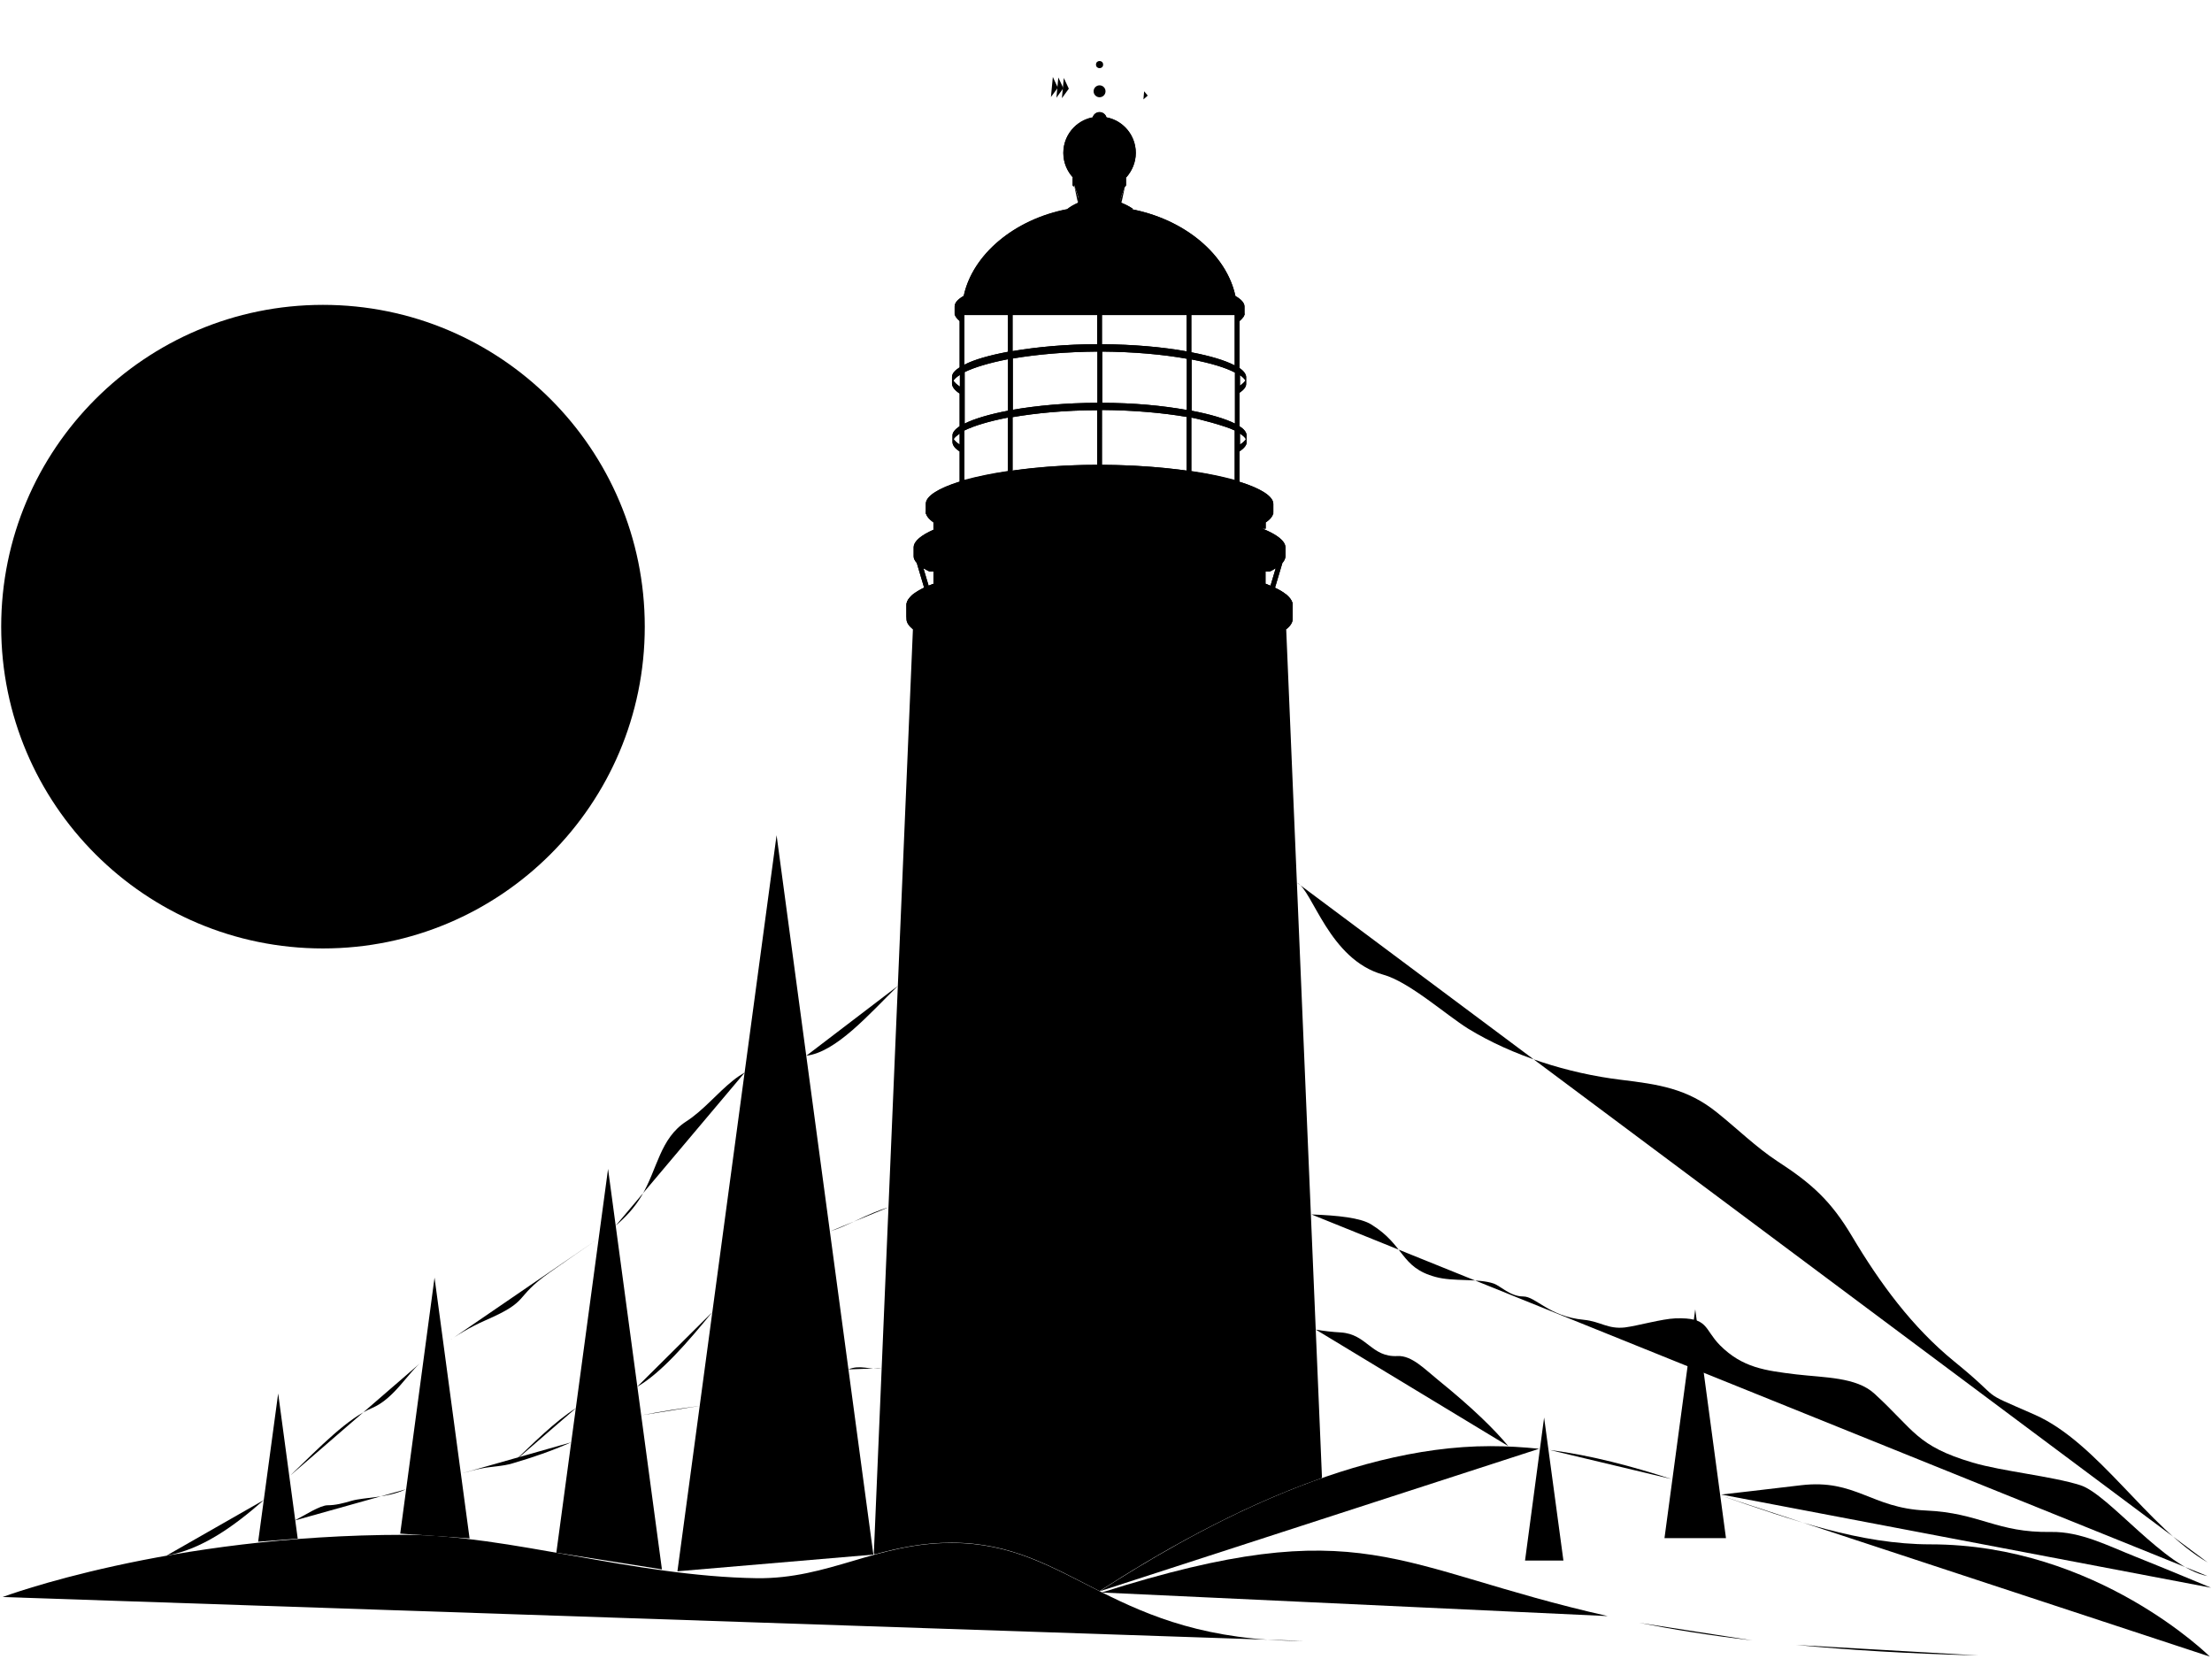 <svg xmlns="http://www.w3.org/2000/svg" version="1.1" x="0px" y="0px" viewBox="0 0 928 696" xml:space="preserve" enable-background="new 0 0 928 696"><path class="stp1977" d="M539.6 264c1.7-1.3 2.7-2.8 2.7-4.2v-6.1c0-0.2 0-0.5-0.1-0.7 0-0.1 0-0.2-0.1-0.3 0-0.1-0.1-0.3-0.2-0.4 -0.1-0.2-0.2-0.4-0.3-0.6 -0.1-0.1-0.1-0.2-0.2-0.3 -0.1-0.1-0.2-0.3-0.3-0.4 -0.1-0.1-0.2-0.2-0.3-0.3 -0.1-0.1-0.2-0.2-0.3-0.4 -0.2-0.2-0.5-0.4-0.7-0.7 -0.1-0.1-0.2-0.1-0.2-0.2 -0.1-0.1-0.3-0.2-0.4-0.3 -1.1-0.9-2.6-1.7-4.3-2.5l3.1-10.4c0.8-0.9 1.2-1.8 1.3-2.7v-0.2 -3.6 -0.1c-0.1-2.7-3.6-5.4-9.7-7.8h1.4v-2.6c1.7-1.2 2.8-2.4 3.1-3.6h0.1c0-0.1 0-0.2 0-0.3 0-0.2 0-0.3 0-0.5v-3.4c0-3.2-5.3-6.5-14.2-9.3v-12.7c1.9-1.3 3-2.6 3-3.8v-0.1 -2.8 -0.1c-0.1-1.3-1.1-2.6-3-3.8v-14c1.8-1.2 2.8-2.5 2.8-3.7V161v-2.8 -0.1c-0.1-1.2-1-2.5-2.8-3.7V132c0.6 0.3 1.1 0.7 1.7 1 0.2-0.3 0.3-0.6 0.3-0.8h0.1c0-0.1 0-0.2 0-0.3 0-0.1 0-0.3 0-0.4v-2.9c0-1.5-1.3-3-3.8-4.4 -3.7-17.4-21.2-32.2-43.9-36.5h1c-1.5-1.1-3.2-1.9-4.9-2.6V85l-0.2-0.7c-0.1-0.6-0.1-1.2 0.1-1.8l1.5-4.1c0.3-0.2 0.5-0.5 0.5-0.7v-2.9c0-0.1 0-0.2-0.1-0.3v-0.1l0.1 0.1c2.5-2.8 4.1-6.4 4.1-10.4 0-7.4-5.3-13.6-12.3-14.9 -0.3-1.2-1.5-2.2-2.9-2.2 -1.4 0-2.5 0.9-2.9 2.2 -7 1.3-12.3 7.5-12.3 14.9 0 4.1 1.6 7.6 4 10.3 -0.1 0.1-0.1 0.2-0.1 0.3v2.9c0 0.2 0.2 0.5 0.6 0.7l-0.1-0.3c0-0.1 0.1-0.2 0.2-0.4v0.3l1.6 4.5c0.2 0.6 0.3 1.2 0.1 1.8l-0.2 0.7 -0.1 0.2c-1.6 0.7-3 1.5-4.4 2.6h0.1c-22.4 4.3-39.8 19.1-43.5 36.4 -2.5 1.4-3.8 2.9-3.8 4.4v2.9c0 0.1 0 0.3 0 0.4 0 0.1 0 0.2 0 0.3h0.1c0.1 0.3 0.3 0.6 0.5 0.9 0.5-0.3 1-0.6 1.5-0.9v22c-2 1.3-3.2 2.6-3.2 4v0.1 2.8 0.1c0.1 1.3 1.2 2.7 3.2 4v13.7c-1.9 1.3-3 2.6-3 3.8v0.1 2.8 0.1c0.1 1.3 1.1 2.6 3 3.8v12.5 0.1c-8.9 2.8-14.2 6.1-14.2 9.3v3.4c0 0.1 0 0.3 0 0.5 0 0.1 0 0.2 0 0.3h0.1c0.3 1.2 1.4 2.4 3.1 3.6v2.6 0.5c-5.2 2.3-8.2 4.8-8.3 7.3v0.1 3.6 0.2c0 0.9 0.5 1.8 1.3 2.7l3.1 10.4c-1.7 0.8-3.2 1.7-4.3 2.5 -0.1 0.1-0.3 0.2-0.4 0.3 -0.1 0.1-0.2 0.1-0.2 0.2 -0.3 0.2-0.5 0.4-0.7 0.7 -0.1 0.1-0.2 0.2-0.3 0.4 -0.1 0.1-0.2 0.2-0.3 0.3 -0.1 0.1-0.2 0.3-0.3 0.4 -0.1 0.1-0.1 0.2-0.2 0.3 -0.1 0.2-0.2 0.4-0.3 0.6 -0.1 0.1-0.1 0.3-0.2 0.4 0 0.1-0.1 0.2-0.1 0.3 -0.1 0.2-0.1 0.5-0.1 0.7v6.1c0 1.4 1 2.9 2.7 4.2l-16.4 387.9 0.4 0.3c9.9-2.7 20.2-4.9 32.2-4.9 25.2 0 41.9 10.1 62.1 20.3 23.4-15.1 56.7-34.6 93.2-47.4l0.1-0.4L539.6 264zM520.2 181.9c1.2 0.8 2 1.5 2.5 2.3 -0.5 0.8-1.3 1.6-2.5 2.3V181.9zM520.2 157.4c1.1 0.7 1.8 1.5 2.3 2.2 -0.5 0.8-1.3 1.5-2.3 2.2V157.4zM391.6 244.9c-0.7 0.3-1.4 0.5-2 0.8l-2.2-7.3c0.8 0.5 1.6 0.9 2.6 1.4h1.6V244.9zM391.6 226.8v9.1h-1c-3-1.4-5.1-3-6.1-4.5 1.1-1.7 3.5-3.4 7.1-5V226.8zM402.6 186.5c-1.2-0.8-2-1.5-2.5-2.3 0.5-0.8 1.4-1.5 2.5-2.3V186.5zM402.7 162.2c-1.3-0.9-2.2-1.7-2.7-2.5 0.5-0.8 1.4-1.6 2.7-2.4V162.2zM422.8 197.6c-6.9 1-13 2.3-18.2 3.7v-20.7c4.1-2 10.4-3.9 18.2-5.4V197.6zM422.9 172.3c-7.9 1.5-14.2 3.4-18.2 5.4v-21.6c4.1-2 10.4-3.9 18.2-5.4V172.3zM460.3 195c-12.9 0-25 0.9-35.5 2.4V175c10-1.7 22.2-2.9 35.5-2.9V195zM460.4 169c-13.3 0-25.5 1.2-35.5 2.9v-21.5c10-1.7 22.2-2.8 35.5-2.9V169zM497.8 197.4c-10.5-1.4-22.6-2.3-35.5-2.4v-23c13.3 0.1 25.5 1.2 35.5 2.9V197.4zM497.9 172c-10-1.8-22.2-3-35.5-3v-21.5c13.3 0.1 25.5 1.2 35.5 3V172zM497.8 124.3v23.1c-10-1.8-22.2-2.9-35.5-3v-23.3c-0.3 0-0.7 0-1 0s-0.7 0-1 0v23.3c-13.2 0-25.5 1.2-35.5 2.9v-23c-0.7 0.1-1.3 0.3-2 0.4v22.9c-7.9 1.5-14.2 3.3-18.2 5.4v-22c8.9-4.7 25.8-10 56.7-10 30.7 0 47.7 5.3 56.7 9.9 0 0.2 0 0.4 0 0.7v21.7c-4-2.1-10.3-4-18.2-5.5v-23.1C499.1 124.5 498.5 124.4 497.8 124.3zM518 201.3c-5.2-1.4-11.3-2.7-18.2-3.7v-22.4c2.2 0.3 14.2 3.4 18.2 5.4V201.3zM518.1 177.7c-4-2-10.3-3.9-18.2-5.4v-21.5c7.9 1.5 14.2 3.4 18.2 5.5V177.7zM531 226.1c3.9 1.7 6.5 3.5 7.7 5.3 -1 1.6-3.1 3.1-6.1 4.6H531v-9.2h0V226.1zM531 244.9v-5.2l1.6 0.1c1-0.4 1.8-0.9 2.6-1.4l-2.2 7.3C532.4 245.5 531.7 245.2 531 244.9z"/><g class="stp0"><path class="stp1" d="M544.1 370.3c6.6 3.1 13.4 32.3 36.2 38.6 10.9 3 26.5 17 35.7 22.7 18.5 11.3 41.8 18.7 64 21.4 15.6 1.9 27.8 3.6 40.3 13.7 8.4 6.7 16.4 14.6 25.4 20.5 14.5 9.4 22.5 16.7 31.3 31.5 11.6 19.5 25.2 38.1 42.9 52.5 21.9 17.8 8.6 11.3 33.7 22.3 26.6 11.7 47.5 47.4 72.6 62"/><path class="stp1" d="M338.3 442.9c12.5-1.5 26.3-17.4 38.4-29.3"/><path class="stp1" d="M258.3 514.2c4.1-3.5 7.8-7.4 10.8-12.4 6.8-11.4 7.7-24.2 18.9-31.4 7-4.5 12.9-11.8 19.4-17 1.7-1.4 3.4-2.5 5.1-3.5"/><path class="stp1" d="M186.5 563.8c4.9-3.5 10.4-6.9 17.2-9.9 19.3-8.4 11.4-9.1 26.8-20 7.1-5 13.9-9.7 20.6-14.3"/><path class="stp1" d="M121.7 619.1c12.7-12.3 24.2-24.1 34.4-28.4 9.4-4 14.9-14.7 21.3-19.8"/><path class="stp1" d="M69.9 652.6c14.6-2.5 28.2-12.2 40.8-23.3"/><path class="stp1" d="M241.7 590.7c-9 5.7-18.1 14.9-26.6 23"/><path class="stp1" d="M298.8 550.5c-10.2 12.5-21.4 25.5-31.5 31.3"/><path class="stp1" d="M372.8 506.5c-8.9 2.6-17.1 7.8-24.6 10.1"/><path class="stp1" d="M926.1 661.2c-18-3.5-41.4-34.3-53.3-38.1 -11.9-3.8-32.7-5.8-45.2-9.5 -23.6-7-24.4-13.5-41.2-28.9 -7.6-7-20.9-6.7-32.8-8.1 -13.1-1.6-22.6-2.8-32-12.2 -6.9-7-4.6-11.8-18.8-11.3 -5.5 0.2-15.7 3.1-21.1 3.8 -7.2 0.8-10.2-2.5-17.2-3.2 -14.8-1.4-20.1-9.8-25.5-9.8 -5.4 0-9.5-4.4-12.3-5.4 -6.7-2.3-17-0.7-24.5-2.8 -14.8-4-12.7-13.2-26.9-22 -4.5-2.8-14-3.8-25.1-4.2"/><path class="stp2" d="M722.1 627c0 0 20.4-2.3 33.5-3.9 22.9-2.7 29.4 9.6 52.3 10.6 22.9 1 29.6 9.4 52.6 9 12.5-0.2 23.8 5.8 35.7 10.5 11.8 4.7 31.4 12.9 31.4 12.9"/><path class="stp2" d="M552 557.8c3.4 0.6 6.9 1 10.5 1.2 11 0.7 12.8 10.5 23.8 9.9 6-0.3 11.4 5.5 17.1 10.1 14.2 11.5 23.4 20.5 29.4 27.7"/><path class="stp2" d="M355.9 574.5c5-2.1 8.9 0.3 14-0.5"/><path class="stp2" d="M269.4 593.7c8-1.6 16.1-2.8 24.2-3.9"/><path class="stp2" d="M193.8 618.1c2.7-0.7 5.3-1.5 8-2 4.3-0.9 9.1-0.9 13.3-2.2 8.8-2.6 16.1-5.1 24.5-8.8"/><path class="stp2" d="M123.6 637.9c4.6-2.4 10.7-6.4 13.9-6.4s6.4-0.8 10.1-1.9c5.3-1.5 14.8-1.1 22.7-4.8"/><line class="stp1" x1="522.6" y1="210.5" x2="906.4" y2="298.6"/><line class="stp1" x1="927.6" y1="0.5" x2="520.2" y2="135.2"/><circle class="stp1" cx="135.5" cy="262.9" r="135"/><ellipse transform="matrix(0.909 -0.418 0.418 0.909 -83.229 79.814)" class="stp1" cx="140.7" cy="230.1" rx="24.4" ry="24.4"/><circle class="stp1" cx="190" cy="240.6" r="15.3"/><circle class="stp1" cx="220.3" cy="292.2" r="15.3"/><circle class="stp1" cx="164.4" cy="287.3" r="12.3"/><ellipse transform="matrix(0.909 -0.418 0.418 0.909 -107.45 107.572)" class="stp1" cx="192" cy="299.3" rx="7" ry="7"/><ellipse transform="matrix(0.909 -0.418 0.418 0.909 -108.843 42.154)" class="stp1" cx="41.9" cy="269.7" rx="7.9" ry="7.9"/><circle class="stp1" cx="60.5" cy="279.1" r="3.9"/><ellipse transform="matrix(0.909 -0.418 0.418 0.909 -70.956 55.654)" class="stp1" cx="91.7" cy="189.9" rx="16.3" ry="16.3"/><ellipse transform="matrix(0.909 -0.418 0.418 0.909 -84.637 53.067)" class="stp1" cx="78.9" cy="219.9" rx="5.6" ry="5.6"/><ellipse transform="matrix(0.909 -0.418 0.418 0.909 -78.024 38.708)" class="stp1" cx="49.4" cy="197.6" rx="5.6" ry="5.6"/><ellipse transform="matrix(0.909 -0.418 0.418 0.909 -110.089 128.889)" class="stp1" cx="239.4" cy="316" rx="5.6" ry="5.6"/><ellipse transform="matrix(0.909 -0.418 0.418 0.909 -75.62 127.94)" class="stp1" cx="254.5" cy="236.7" rx="5.6" ry="5.6"/><ellipse transform="matrix(0.909 -0.418 0.418 0.909 -73.324 92.312)" class="stp1" cx="174.2" cy="213.7" rx="5.6" ry="5.6"/><ellipse transform="matrix(0.909 -0.418 0.418 0.909 -55.503 68.118)" class="stp1" cx="127.9" cy="160.9" rx="5.6" ry="5.6"/><ellipse transform="matrix(0.909 -0.418 0.418 0.909 -126.96 100.326)" class="stp1" cx="165.7" cy="340.2" rx="5.6" ry="5.6"/><ellipse transform="matrix(0.909 -0.418 0.418 0.909 -141.631 71.098)" class="stp1" cx="91.6" cy="359.1" rx="5.6" ry="5.6"/><ellipse transform="matrix(0.909 -0.418 0.418 0.909 -117.618 109.58)" class="stp1" cx="191.5" cy="323.5" rx="5.6" ry="5.6"/><ellipse transform="matrix(0.909 -0.418 0.418 0.909 -134.228 110.039)" class="stp1" cx="184.3" cy="361.7" rx="5.6" ry="5.6"/><circle class="stp1" cx="204" cy="367.2" r="3.1"/><circle class="stp1" cx="64.7" cy="169.1" r="3.1"/><circle class="stp1" cx="52.9" cy="218.8" r="3.1"/><circle class="stp1" cx="26" cy="218.1" r="3.1"/><circle class="stp1" cx="21" cy="293.8" r="3.1"/><circle class="stp1" cx="231.5" cy="207.3" r="3.1"/><circle class="stp1" cx="257.3" cy="276.7" r="3.1"/><circle class="stp1" cx="49.1" cy="304.1" r="3.1"/><circle class="stp1" cx="86.8" cy="341.5" r="3.1"/><circle class="stp1" cx="53.5" cy="341.8" r="4.5"/><circle class="stp1" cx="226.1" cy="184.1" r="4.5"/><circle class="stp1" cx="172" cy="165.4" r="4.5"/><ellipse transform="matrix(0.909 -0.418 0.418 0.909 -52.544 99.709)" class="stp1" cx="201.5" cy="169.9" rx="12.5" ry="12.5"/><ellipse transform="matrix(0.909 -0.418 0.418 0.909 -63.613 84.011)" class="stp1" cx="160.1" cy="187.3" rx="5.6" ry="5.6"/><circle class="stp1" cx="236.4" cy="252.3" r="8.4"/><circle class="stp1" cx="206.6" cy="343.9" r="10.9"/><circle class="stp1" cx="140.9" cy="344.4" r="10.9"/><circle class="stp1" cx="151.9" cy="141.6" r="4.5"/><polygon class="stp1" points="19.2 249.4 21.8 240.2 15.5 241.7 12.6 253 15.5 252.4 13.2 261.5 16.1 260.8 13.9 272.8 21.8 257.4 18.7 258.1 21.9 248.8 "/></g><line class="stp1" x1="461.3" y1="27.1" x2="461.3" y2="46.4"/><line class="stp3" x1="480.9" y1="40" x2="441.8" y2="36.6"/><polyline class="stp3" points="479.7 41.7 481.5 40.1 480 38.3 "/><polyline class="stp3" points="446.3 32.7 448.4 37.2 445.5 41.2 "/><polyline class="stp3" points="444 32.5 446.1 37 443.2 41 "/><polyline class="stp3" points="441.7 32.3 443.8 36.8 440.9 40.7 "/><circle class="stp1" cx="461.3" cy="38.3" r="2.5"/><circle class="stp1" cx="461.3" cy="27.1" r="1.5"/><path class="stp1" d="M461.3 49.1c-1 0-2 0.1-2.9 0.3 0.3-1.3 1.5-2.3 2.9-2.3s2.6 1 2.9 2.3C463.3 49.2 462.3 49.1 461.3 49.1z"/><path class="stp1" d="M461.3 72.3c-5.9 0-10.7 1.2-11.1 2.3 -2.5-2.7-4.1-6.3-4.1-10.4 0-8.4 6.8-15.2 15.2-15.2 8.4 0 15.2 6.8 15.2 15.2 0 4-1.6 7.6-4.1 10.4C472 73.5 467.2 72.3 461.3 72.3z"/><path class="stp1" d="M472 78l-1.6 4.5c-0.2 0.6-0.2 1.2-0.1 1.8l0.2 0.7"/><path class="stp1" d="M452.2 85l0.2-0.7c0.2-0.6 0.1-1.2-0.1-1.8l-1.6-4.5"/><path class="stp1" d="M461.3 72.3c6.2 0 11.1 1.3 11.1 2.5v2.9c0 0.2-0.2 0.5-0.6 0.7l0.1-0.3c0-1.2-4.8-2.4-10.7-2.4 -5.9 0-10.7 1.2-10.7 2.4l0.1 0.3c-0.4-0.2-0.6-0.5-0.6-0.7v-2.9C450.2 73.6 455.1 72.3 461.3 72.3z"/><path class="stp1" d="M447.7 87.8c4-3 8.6-4.4 13.9-4.4 5.1 0 9.9 1.6 13.8 4.3"/><path class="stp1" d="M534.2 215.6c0-8-32.7-16.4-72.9-16.4s-72.9 8.4-72.9 16.4"/><g class="stp4"><path class="stp1" d="M461.3 235.5c9.2 0 17.9 0.4 26.1 1.1l-2.8 19.3 -23.3-11.5V235.5z"/><path class="stp1" d="M527.9 243.9c5 1.6 8.9 3.4 11.3 5.3 0 0.3 0.1 8.8 0.1 8.8l-14.2 2L527.9 243.9z"/><path class="stp1" d="M508.2 239.2c7.7 1.3 14.3 2.9 19.7 4.7l-2.8 16.1 -18.2-11.1L508.2 239.2z"/><path class="stp1" d="M487.4 236.6c7.5 0.6 14.5 1.5 20.8 2.6l-1.3 9.6 -22.3 7.1L487.4 236.6z"/><path class="stp1" d="M461.3 235.5c-9.2 0-17.9 0.4-26.1 1.1l2.8 19.3 23.3-11.5V235.5z"/><path class="stp1" d="M394.7 243.9c-5 1.6-8.9 3.4-11.3 5.3 0 0.3-0.1 8.8-0.1 8.8l14.2 2L394.7 243.9z"/><path class="stp1" d="M414.4 239.2c-7.7 1.3-14.3 2.9-19.7 4.7l2.8 16.1 18.2-11.1L414.4 239.2z"/><path class="stp1" d="M435.2 236.6c-7.5 0.6-14.5 1.5-20.8 2.6l1.3 9.6 22.3 7.1L435.2 236.6z"/></g><line class="stp5" x1="366.6" y1="651.9" x2="383.4" y2="255.2"/><line class="stp5" x1="554.6" y1="619.7" x2="539.2" y2="255.2"/><path class="stp5" d="M391.6 221.8v-3.9c0-7.6 31.2-15.7 69.7-15.7s69.7 8 69.7 15.7v3.9"/><line class="stp1" x1="391.6" y1="245" x2="391.6" y2="226.8"/><line class="stp1" x1="531" y1="226.8" x2="531" y2="245"/><path class="stp1" d="M390 239.8c-1-0.5-1.8-0.9-2.6-1.4l2.2 7.4c-0.7 0.3-1.3 0.6-1.9 0.8l-3.1-10.4c-0.8-0.9-1.3-1.8-1.3-2.7 0 0 0 0.1 0 0.1v-0.3 -3.6 -0.3c0 0.1 0 0.1 0 0.2 0.3-8.5 35.1-17.4 78-17.4s77.7 8.9 78 17.4c0-0.1 0-0.1 0-0.2v0.3 3.6 0.3c0 0 0-0.1 0-0.1 -0.1 0.9-0.5 1.8-1.3 2.7l-3.1 10.4c-0.6-0.3-1.2-0.6-1.9-0.8l2.2-7.4c-0.8 0.5-1.6 1-2.6 1.4"/><path class="stp1" d="M532.6 236c3-1.5 5.1-3 6.1-4.6 -1.4-2.2-4.9-4.3-10.2-6.3l-4.4 17.6c-0.6-0.2-1.3-0.4-2-0.5l4.4-17.7c-2.5-0.9-5.4-1.7-8.5-2.5l-3.7 18.4c-0.7-0.1-1.3-0.3-2-0.4l3.7-18.5c-2.8-0.6-5.8-1.2-8.9-1.8l-2.8 18.9c-0.7-0.1-1.3-0.2-2-0.3l2.8-18.9c-2.7-0.4-5.5-0.8-8.4-1.2l-2.8 19.1c-0.7-0.1-1.3-0.1-2-0.2l2.9-19.1c-3-0.3-6.1-0.7-9.3-0.9l-1.9 19.3c-0.7 0-1.3-0.1-2-0.2l1.9-19.3c-3.1-0.2-6.2-0.4-9.4-0.5l-1 19.4c-0.7 0-1.3 0-2-0.1l1-19.4c-3.1-0.1-6.3-0.2-9.5-0.2v19.5c-0.3 0-0.7 0-1 0 -0.3 0-0.7 0-1 0v-19.5c-3.2 0-6.4 0.1-9.5 0.2l1 19.4c-0.7 0-1.4 0-2 0.1l-1-19.4c-3.2 0.1-6.4 0.3-9.4 0.5l1.9 19.3c-0.7 0-1.3 0.1-2 0.2l-1.9-19.3c-3.2 0.3-6.3 0.6-9.3 0.9l2.9 19.1c-0.7 0.1-1.4 0.1-2 0.2l-2.8-19.1c-2.9 0.4-5.7 0.8-8.4 1.2l2.8 18.9c-0.7 0.1-1.3 0.2-2 0.3l-2.8-18.9c-3.2 0.5-6.2 1.1-8.9 1.8l3.7 18.5c-0.7 0.1-1.3 0.3-2 0.4l-3.7-18.4c-3.2 0.8-6 1.6-8.5 2.5l4.4 17.7c-0.7 0.2-1.3 0.4-2 0.5l-4.4-17.6c-5.3 2-8.8 4.1-10.2 6.3 1 1.5 3.1 3.1 6.1 4.5"/><path class="stp5" d="M461.3 235.5c44.8 0 81 9.3 81 18.2v6.1c0-8.9-36.3-18.2-81-18.2s-81 9.3-81 18.2v-6.1C380.3 244.8 416.5 235.5 461.3 235.5z"/><g class="stp4"><line class="stp1" x1="507" y1="250.2" x2="522.9" y2="632.5"/><line class="stp1" x1="399.2" y1="647.3" x2="415.7" y2="250.1"/><line class="stp1" x1="461.3" y1="245.7" x2="461.3" y2="666.5"/><line class="stp1" x1="461.3" y1="329.2" x2="510.6" y2="332.6"/><line class="stp1" x1="513.1" y1="391.8" x2="461.3" y2="388.1"/><line class="stp1" x1="545.3" y1="399.7" x2="513.1" y2="391.8"/><line class="stp1" x1="510.6" y1="332.6" x2="542.8" y2="339.9"/><line class="stp1" x1="461.3" y1="329.2" x2="412" y2="332.6"/><line class="stp1" x1="409.5" y1="391.8" x2="461.3" y2="388.1"/><line class="stp1" x1="377.3" y1="399.7" x2="409.5" y2="391.8"/><line class="stp1" x1="412" y1="332.6" x2="379.8" y2="339.9"/><line class="stp1" x1="516.3" y1="467.7" x2="548.6" y2="476.5"/><line class="stp1" x1="551.1" y1="536.6" x2="518.7" y2="527"/><line class="stp1" x1="461.3" y1="463.5" x2="516.3" y2="467.7"/><line class="stp1" x1="518.7" y1="527" x2="461.3" y2="522.3"/><line class="stp1" x1="406.3" y1="467.7" x2="374" y2="476.5"/><line class="stp1" x1="371.5" y1="536.6" x2="403.9" y2="527"/><line class="stp1" x1="403.9" y1="527" x2="461.3" y2="522.3"/><line class="stp1" x1="461.3" y1="463.5" x2="406.3" y2="467.7"/></g><polygon class="stp6" points="441 281.5 432.7 282.7 431.9 306.7 441.2 305.3 "/><polygon class="stp6" points="520.4 285.6 529 288.5 529.6 310.3 521.2 307.2 "/><polygon class="stp6" points="526.5 424.5 535.1 427.4 535.7 449.3 527.3 446.1 "/><polygon class="stp6" points="438 416.4 429.6 417.6 428.9 441.6 438.1 440.2 "/><polygon class="stp6" points="533.1 564.4 541.5 567.3 542.2 588.9 533.9 585.8 "/><polygon class="stp6" points="435 549.3 426.6 550.4 425.8 574.5 435.1 573.1 "/><path class="stp6" d="M399.4 158v0.2 2.8 0.2c0 0 0-0.1 0-0.1 0.1 1.3 1.2 2.7 3.2 4v13.7c-1.9 1.3-3 2.6-3 3.8 0 0 0-0.1 0-0.1v0.2 2.8 0.2c0 0 0-0.1 0-0.1 0.1 1.3 1.1 2.6 3 3.8v12.6l2-0.6v-20.8c4.1-2 10.4-3.9 18.2-5.4v22.4l2-0.3V175c10-1.7 22.2-2.9 35.5-2.9V195h2V172c13.3 0.1 25.5 1.2 35.5 2.9v22.4l2 0.3v-22.4c2.2 0.3 14.2 3.4 18.2 5.4v20.7l2 0.6v-12.5c1.9-1.3 3-2.6 3-3.8 0 0 0 0.1 0 0.1v-0.2 -2.8 -0.2c0 0 0 0.1 0 0.1 -0.1-1.3-1.1-2.6-3-3.8v-14c1.8-1.2 2.8-2.5 2.8-3.7 0 0 0 0.1 0 0.1v-0.2 -2.8V158c0 0 0 0.1 0 0.1 -0.1-1.2-1-2.5-2.8-3.7v-19.7l-2-3.3v21.9c-4-2.1-10.3-4-18.2-5.5v-23.2l-2-0.4v23.2c-10-1.8-22.2-2.9-35.5-3V121l-2 0v23.4c-13.2 0-25.5 1.2-35.5 2.9v-23.1l-2 0.4v23c-7.9 1.5-14.2 3.3-18.2 5.4v-21.5l-2 2.9v19.7c-2 1.3-3.2 2.6-3.2 4C399.4 158.1 399.4 158.1 399.4 158zM520.2 161.8v-4.4c1.1 0.7 1.8 1.5 2.3 2.2C522 160.4 521.2 161.1 520.2 161.8zM520.2 181.9c1.2 0.8 2 1.5 2.5 2.3 -0.5 0.8-1.3 1.6-2.5 2.3V181.9zM499.9 172.3v-21.5c7.9 1.5 14.2 3.4 18.2 5.5v21.4C514.1 175.7 507.8 173.8 499.9 172.3zM462.4 169v-21.5c13.3 0.1 25.5 1.2 35.5 3v21.5C487.9 170.2 475.7 169 462.4 169zM424.9 171.9v-21.5c10-1.7 22.2-2.8 35.5-2.9V169C447.1 169 434.9 170.2 424.9 171.9zM402.6 181.9v4.6c-1.2-0.8-2-1.5-2.5-2.3C400.6 183.4 401.5 182.7 402.6 181.9zM404.7 177.7v-21.6c4.1-2 10.4-3.9 18.2-5.4v21.6C415 173.8 408.7 175.7 404.7 177.7zM400 159.7c0.5-0.8 1.4-1.6 2.7-2.4v4.9C401.4 161.3 400.5 160.5 400 159.7z"/><path class="stp5" d="M461.3 114.9c33.6 0 60.8 7 60.8 13.7v2.9c0 1.2-0.9 2.5-2.7 3.7v-1.1c0-6.4-26-13.1-58.1-13.1 -32.1 0-58.1 6.7-58.1 13.1v1.1c-1.7-1.2-2.7-2.5-2.7-3.7v-2.9C400.5 121.9 427.7 114.9 461.3 114.9z"/><path class="stp1" d="M522.1 132.2c0-6.7-27.2-13.7-60.8-13.7s-60.8 7-60.8 13.7"/><path class="stp1" d="M461.3 195c40.3 0 72.9 8.4 72.9 16.4v3.4c0 1.5-1.1 3-3.2 4.4v-1.5c0-7.6-31.2-15.7-69.7-15.7s-69.7 8-69.7 15.7v1.5c-2.1-1.5-3.2-3-3.2-4.4v-3.4C388.4 203.4 421 195 461.3 195z"/><path class="stp5" d="M461.3 114.9c-26.1 0-48.4 4.3-57 9.3 4.4-20.6 28.3-37.7 57-37.7 28.8 0 52.6 17.1 57 37.7C509.7 119.2 487.4 114.9 461.3 114.9z"/><path class="stp5" d="M539.2 249.1c2 1.5 3.1 3.1 3.1 4.6v6.1c0 1.4-1 2.9-2.8 4.3"/><path class="stp5" d="M383.4 249.1c-2 1.5-3.1 3.1-3.1 4.6v6.1c0 1.4 1 2.9 2.8 4.3"/><g class="stp0"><line class="stp5" x1="869.9" y1="695" x2="874.6" y2="695"/><line class="stp5" x1="843.9" y1="694.8" x2="856.8" y2="694.9"/><path class="stp5" d="M753.5 690.1c22 2.1 47.2 3.7 76.5 4.4"/><path class="stp5" d="M687.6 680.8c13.7 2.7 29.4 5.3 47.6 7.4"/><path class="stp5" d="M462.2 668.1c110.1-34.9 122.3-10.4 212.3 9.9"/><line class="stp5" x1="337.8" y1="695" x2="374" y2="695"/><line class="stp5" x1="267.1" y1="694.8" x2="312.7" y2="694.9"/><line class="stp5" x1="136.8" y1="694.8" x2="243.3" y2="694.9"/><line class="stp5" x1="97.2" y1="694.9" x2="92.5" y2="694.8"/><line class="stp5" x1="123.1" y1="695" x2="110.3" y2="695"/></g><path class="stp7" d="M722.1 627.5c29.8 10.2 58.3 20.4 87.8 20.4 69.9 0 117.2 47.1 117.2 47.1"/><path class="stp7" d="M650.1 608.3c17.8 2.3 34.7 6.9 51.1 12.2"/><path class="stp7" d="M461.3 667.6c38.1-24.6 102.3-60.9 164-60.9 6.9 0 13.7 0.4 20.4 1.1"/><path class="stp7" d="M906.3 696"/><polyline class="stp7" points="366.4 652.2 325.8 350.4 284.2 659.2 "/><line class="stp1" x1="326.1" y1="661.8" x2="326.1" y2="518.4"/><polyline class="stp5" points="277.7 658.4 255.1 490.4 233.4 651.4 "/><line class="stp8" x1="255.2" y1="655.3" x2="255.2" y2="580.9"/><polyline class="stp7" points="197 645.4 182.3 536 167.9 643.4 "/><line class="stp1" x1="182.5" y1="644.1" x2="182.5" y2="600.6"/><polyline class="stp5" points="124.9 645.5 116.7 584.6 108.3 646.8 "/><line class="stp8" x1="116.8" y1="646.1" x2="116.8" y2="623.3"/><polygon class="stp5" points="655.9 654.7 647.8 594.7 639.8 654.7 "/><line class="stp8" x1="647.9" y1="654.7" x2="647.9" y2="627"/><path class="stp7" d="M1.1 670c0 0 69.3-26.1 168.7-26.1 43.8 0 95.8 17.4 147.6 18.2 30.3 0.4 50.3-14.8 81.8-14.8 50.8 0 67.2 41.1 147.5 41.1"/><polygon class="stp7" points="724.1 645.3 711.2 549.3 698.3 645.3 "/><line class="stp1" x1="711.3" y1="645.3" x2="711.3" y2="601"/></svg>